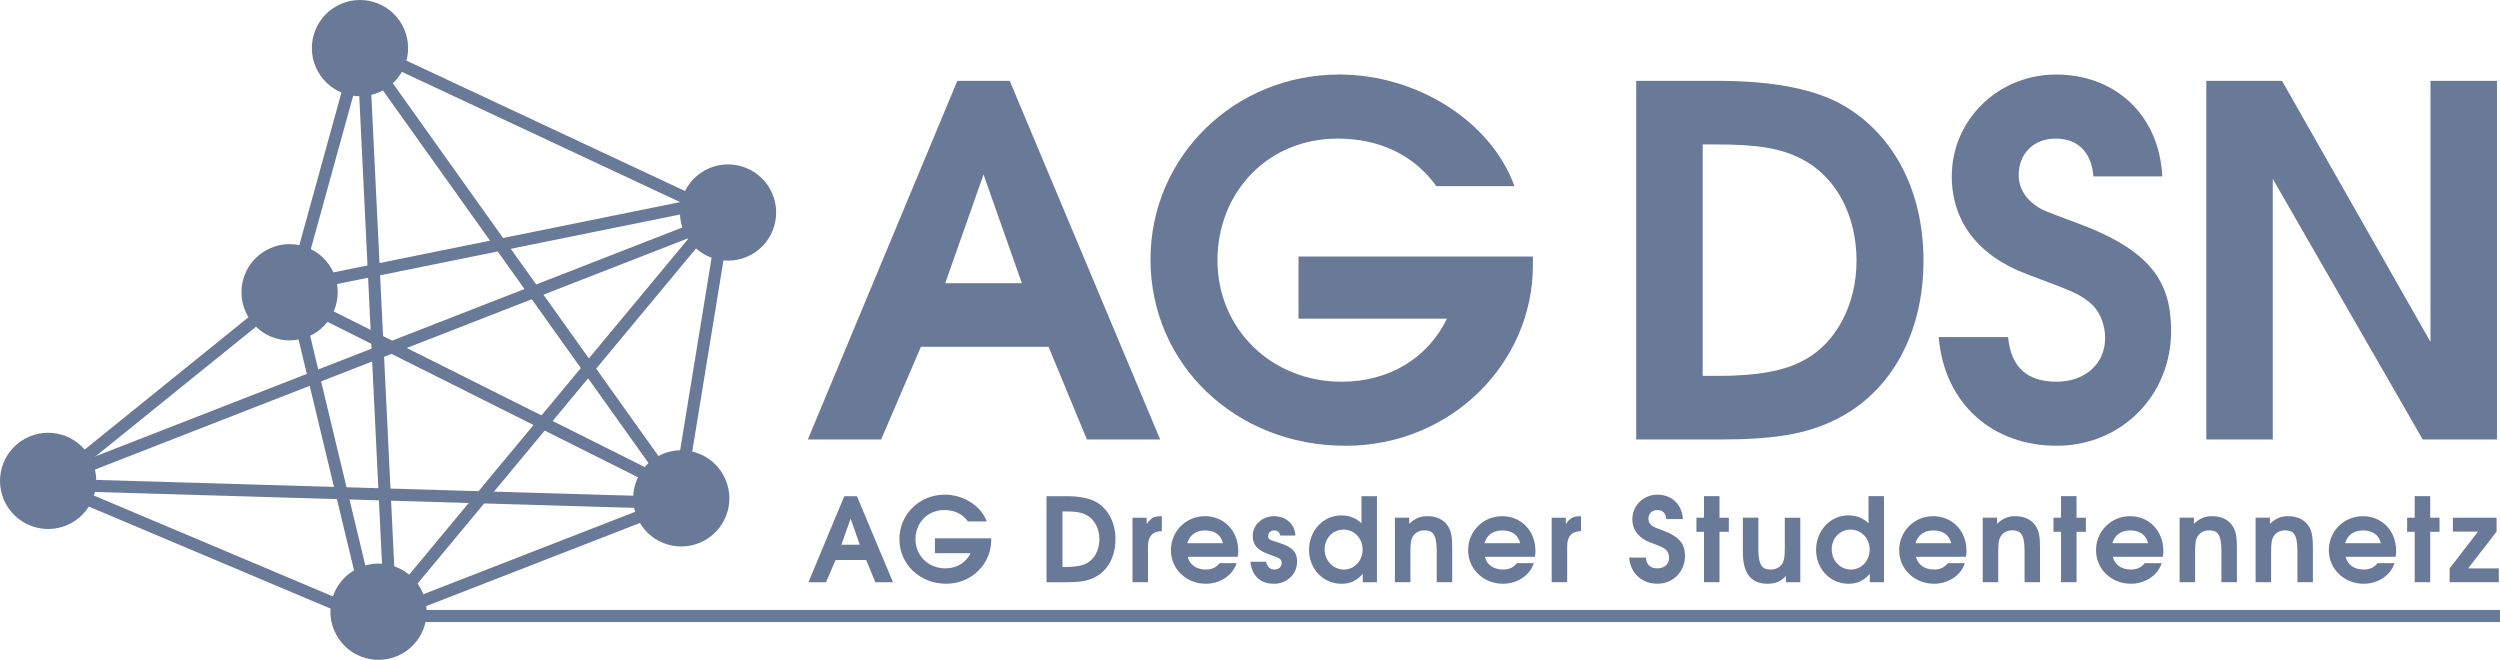 <?xml version="1.0" encoding="UTF-8" standalone="no"?><svg xmlns="http://www.w3.org/2000/svg" height="26.394" width="100"><path style="fill:#697998" d="m 10.651,10.007 c 0.93,-0.515 2.101,-0.179 2.616,0.751 0.515,0.93 0.18,2.101 -0.75,2.616 -0.93,0.515 -2.101,0.179 -2.617,-0.751 -0.515,-0.93 -0.18,-2.101 0.75,-2.616"/><path style="fill:#697998" d="M 13.466,0.241 C 14.396,-0.274 15.567,0.063 16.083,0.992 16.598,1.922 16.262,3.093 15.333,3.608 14.403,4.123 13.231,3.787 12.716,2.857 12.201,1.927 12.537,0.756 13.466,0.241"/><path style="fill:#697998" d="M 0.992,17.552 C 1.922,17.037 3.093,17.373 3.608,18.303 4.124,19.233 3.788,20.404 2.858,20.919 1.928,21.434 0.757,21.098 0.242,20.168 -0.274,19.238 0.062,18.067 0.992,17.552"/><path style="fill:#697998" d="m 28.189,6.817 c 0.93,-0.515 2.101,-0.179 2.616,0.751 0.515,0.93 0.18,2.101 -0.75,2.616 -0.93,0.515 -2.101,0.179 -2.616,-0.751 -0.515,-0.93 -0.18,-2.101 0.75,-2.616"/><path style="fill:#697998" d="m 14.208,22.786 c 0.93,-0.515 2.101,-0.179 2.616,0.751 0.515,0.93 0.18,2.101 -0.75,2.616 -0.93,0.515 -2.101,0.179 -2.616,-0.751 -0.515,-0.93 -0.18,-2.101 0.75,-2.616"/><path style="fill:#697998" d="m 26.316,18.251 c 0.93,-0.515 2.101,-0.179 2.617,0.751 0.515,0.93 0.18,2.101 -0.75,2.616 -0.93,0.515 -2.101,0.179 -2.616,-0.751 -0.515,-0.93 -0.18,-2.101 0.75,-2.616"/><path style="fill:#697998" d="M 14.695,1.693 14.49,2.133 29.055,8.951 29.26,8.512 Z"/><path style="fill:#697998" d="m 28.729,8.691 -1.771,10.834 0.479,0.078 1.771,-10.834 z"/><path style="fill:#697998" d="m 27.166,19.787 -12.148,4.727 0.176,0.451 12.148,-4.725 z"/><path style="fill:#697998" d="m 12.057,11.979 -0.473,0.113 2.932,12.195 0.471,-0.113 z"/><path style="fill:#697998" d="m 11.408,11.502 -9.504,7.678 0.305,0.377 9.504,-7.678 z"/><path style="fill:#697998" d="m 2.15,19.145 -0.188,0.447 12.693,5.357 0.189,-0.447 z"/><path style="fill:#697998" d="M 28.971,7.818 14.564,25.156 14.938,25.467 29.344,8.129 Z"/><path style="fill:#697998" d="M 28.92,7.736 11.773,11.213 11.869,11.688 29.016,8.211 Z"/><path style="fill:#697998" d="m 14.17,1.848 -2.875,10.414 0.467,0.131 2.875,-10.414 z"/><path style="fill:#697998" d="M 14.602,1.771 14.205,2.055 27.188,20.273 l 0.396,-0.281 z"/><path style="fill:#697998" d="M 2.029,19.143 2.016,19.627 27.379,20.375 27.393,19.891 Z"/><path style="fill:#697998" d="m 11.727,11.646 -0.217,0.434 15.389,7.701 0.217,-0.434 z"/><path style="fill:#697998" d="M 29.574,8.209 1.812,19.035 1.988,19.488 29.752,8.662 Z"/><path style="fill:#697998" d="m 14.791,2.521 -0.484,0.023 1.08,22.193 0.484,-0.023 z"/><path style="fill:#697998" d="M 46.407,17.579 40.389,3.234 H 38.293 L 32.314,17.579 h 2.931 l 1.592,-3.708 h 5.105 l 1.534,3.708 z m -5.532,-6.251 h -3.067 l 1.534,-4.348 z"/><path style="fill:#697998" d="m 61.316,10.61 v -0.349 h -9.376 v 2.485 h 5.94 c -0.776,1.592 -2.329,2.523 -4.212,2.523 -2.815,0 -4.969,-2.116 -4.969,-4.853 0,-2.698 1.98,-4.872 4.814,-4.872 1.669,0 3.048,0.66 3.941,1.902 h 3.125 C 59.647,4.864 56.696,2.981 53.571,2.981 c -4.193,0 -7.551,3.281 -7.551,7.396 0,4.193 3.397,7.454 7.803,7.454 4.232,0 7.493,-3.319 7.493,-7.221 z"/><path style="fill:#697998" d="m 76.94,10.435 c 0,-2.718 -1.126,-4.969 -3.125,-6.173 C 72.689,3.583 70.981,3.234 68.729,3.234 h -3.281 V 17.579 h 3.339 c 2.174,0 3.475,-0.214 4.639,-0.796 2.213,-1.087 3.513,-3.455 3.513,-6.348 z m -2.679,0 c 0,1.728 -0.796,3.261 -2.077,3.96 -0.796,0.446 -1.902,0.641 -3.494,0.641 H 68.108 V 5.777 h 0.524 c 1.689,0 2.601,0.155 3.436,0.582 1.359,0.699 2.194,2.232 2.194,4.076 z"/><path style="fill:#697998" d="m 86.844,13.231 c 0,-1.941 -0.796,-3.203 -3.708,-4.29 -1.359,-0.505 -1.398,-0.524 -1.592,-0.641 -0.524,-0.33 -0.796,-0.776 -0.796,-1.301 0,-0.854 0.602,-1.456 1.475,-1.456 0.893,0 1.436,0.544 1.514,1.514 h 2.756 C 86.359,4.534 84.554,2.981 82.244,2.981 c -2.31,0 -4.173,1.805 -4.173,4.076 0,1.805 1.068,3.183 2.989,3.902 1.902,0.718 2.058,0.776 2.485,1.106 0.427,0.33 0.66,0.874 0.66,1.456 0,1.029 -0.796,1.747 -1.941,1.747 -1.184,0 -1.825,-0.582 -1.941,-1.786 h -2.776 c 0.233,2.718 2.194,4.348 4.717,4.348 2.582,0 4.581,-1.999 4.581,-4.601 z"/><path style="fill:#697998" d="M 99.879,17.579 V 3.234 H 97.22 V 13.677 L 91.28,3.234 h -3.028 V 17.579 h 2.659 V 7.155 L 96.909,17.579 Z"/><path style="fill:#697998" d="M 35.72,23.289 34.276,19.847 H 33.772 l -1.435,3.443 h 0.703 l 0.382,-0.89 h 1.225 l 0.368,0.89 z m -1.328,-1.5 h -0.736 l 0.368,-1.044 z"/><path style="fill:#697998" d="m 39.647,21.617 v -0.084 h -2.25 v 0.596 h 1.426 c -0.186,0.382 -0.559,0.606 -1.011,0.606 -0.676,0 -1.193,-0.508 -1.193,-1.165 0,-0.648 0.475,-1.169 1.155,-1.169 0.401,0 0.731,0.158 0.946,0.457 h 0.75 c -0.224,-0.62 -0.932,-1.072 -1.682,-1.072 -1.006,0 -1.812,0.787 -1.812,1.775 0,1.006 0.815,1.789 1.873,1.789 1.016,0 1.798,-0.797 1.798,-1.733 z"/><path style="fill:#697998" d="m 44.619,21.575 c 0,-0.652 -0.27,-1.193 -0.75,-1.481 -0.27,-0.163 -0.68,-0.247 -1.221,-0.247 h -0.787 v 3.443 h 0.801 c 0.522,0 0.834,-0.051 1.113,-0.191 0.531,-0.261 0.843,-0.829 0.843,-1.523 z m -0.643,0 c 0,0.415 -0.191,0.783 -0.498,0.95 -0.191,0.107 -0.457,0.154 -0.839,0.154 H 42.499 v -2.222 h 0.126 c 0.405,0 0.624,0.037 0.825,0.14 0.326,0.168 0.526,0.536 0.526,0.978 z"/><path style="fill:#697998" d="m 46.474,21.244 v -0.596 h -0.047 c -0.266,0 -0.396,0.075 -0.559,0.312 v -0.252 h -0.568 v 2.581 h 0.62 v -1.435 c 0,-0.401 0.182,-0.601 0.554,-0.61 z"/><path style="fill:#697998" d="m 49.529,22.036 c 0,-0.801 -0.564,-1.388 -1.332,-1.388 -0.759,0 -1.36,0.601 -1.36,1.36 0,0.755 0.61,1.342 1.398,1.342 0.522,0 1.058,-0.294 1.23,-0.825 h -0.676 c -0.158,0.186 -0.312,0.256 -0.568,0.256 -0.368,0 -0.638,-0.196 -0.713,-0.508 h 1.999 c 0.019,-0.089 0.023,-0.144 0.023,-0.238 z m -0.61,-0.307 h -1.43 c 0.098,-0.331 0.349,-0.512 0.717,-0.512 0.382,0 0.634,0.182 0.713,0.512 z"/><path style="fill:#697998" d="m 51.884,22.47 c 0,-0.382 -0.177,-0.587 -0.717,-0.755 -0.424,-0.135 -0.438,-0.144 -0.438,-0.28 0,-0.126 0.102,-0.219 0.238,-0.219 0.13,0 0.214,0.07 0.242,0.205 h 0.606 c -0.023,-0.485 -0.41,-0.773 -0.848,-0.773 -0.48,0 -0.857,0.345 -0.857,0.787 0,0.377 0.205,0.592 0.717,0.764 0.415,0.14 0.438,0.182 0.438,0.331 0,0.144 -0.121,0.252 -0.28,0.252 -0.182,0 -0.284,-0.093 -0.345,-0.312 h -0.624 c 0.065,0.601 0.433,0.881 0.946,0.881 0.517,0 0.922,-0.387 0.922,-0.881 z"/><path style="fill:#697998" d="M 55.078,23.289 V 19.847 H 54.458 v 1.09 c -0.182,-0.2 -0.48,-0.321 -0.806,-0.321 -0.722,0 -1.29,0.606 -1.29,1.379 0,0.764 0.564,1.356 1.295,1.356 0.349,0 0.606,-0.116 0.853,-0.396 v 0.335 z m -0.573,-1.304 c 0,0.447 -0.331,0.797 -0.75,0.797 -0.433,0 -0.769,-0.359 -0.769,-0.815 0,-0.438 0.331,-0.783 0.755,-0.783 0.433,0 0.764,0.349 0.764,0.801 z"/><path style="fill:#697998" d="m 58.088,23.289 v -1.384 c 0,-0.461 -0.047,-0.685 -0.186,-0.885 -0.168,-0.242 -0.447,-0.373 -0.806,-0.373 -0.294,0 -0.498,0.089 -0.727,0.307 v -0.247 h -0.573 v 2.581 h 0.62 v -1.216 c 0,-0.345 0.023,-0.494 0.102,-0.62 0.098,-0.154 0.261,-0.238 0.457,-0.238 0.307,0 0.494,0.121 0.494,0.811 v 1.263 z"/><path style="fill:#697998" d="m 61.417,22.036 c 0,-0.801 -0.564,-1.388 -1.332,-1.388 -0.759,0 -1.36,0.601 -1.36,1.36 0,0.755 0.61,1.342 1.398,1.342 0.522,0 1.058,-0.294 1.23,-0.825 h -0.676 c -0.158,0.186 -0.312,0.256 -0.568,0.256 -0.368,0 -0.638,-0.196 -0.713,-0.508 h 1.999 c 0.019,-0.089 0.023,-0.144 0.023,-0.238 z m -0.61,-0.307 h -1.43 c 0.098,-0.331 0.349,-0.512 0.717,-0.512 0.382,0 0.634,0.182 0.713,0.512 z"/><path style="fill:#697998" d="m 63.241,21.244 v -0.596 h -0.047 c -0.266,0 -0.396,0.075 -0.559,0.312 v -0.252 h -0.568 v 2.581 h 0.62 v -1.435 c 0,-0.401 0.182,-0.601 0.554,-0.61 z"/><path style="fill:#697998" d="m 67.4,22.246 c 0,-0.466 -0.191,-0.769 -0.89,-1.03 -0.326,-0.121 -0.335,-0.126 -0.382,-0.154 -0.126,-0.079 -0.191,-0.186 -0.191,-0.312 0,-0.205 0.144,-0.349 0.354,-0.349 0.214,0 0.345,0.13 0.363,0.363 h 0.662 c -0.033,-0.606 -0.466,-0.978 -1.02,-0.978 -0.554,0 -1.002,0.433 -1.002,0.978 0,0.433 0.256,0.764 0.717,0.936 0.457,0.172 0.494,0.186 0.596,0.266 0.102,0.079 0.158,0.21 0.158,0.349 0,0.247 -0.191,0.419 -0.466,0.419 -0.284,0 -0.438,-0.14 -0.466,-0.429 h -0.666 c 0.056,0.652 0.526,1.044 1.132,1.044 0.62,0 1.099,-0.48 1.099,-1.104 z"/><path style="fill:#697998" d="m 69.153,21.272 v -0.564 h -0.373 v -0.862 h -0.62 v 0.862 h -0.303 v 0.564 h 0.303 v 2.017 h 0.62 v -2.017 z"/><path style="fill:#697998" d="m 72.012,23.289 v -2.581 h -0.62 v 1.216 c 0,0.345 -0.028,0.503 -0.098,0.62 -0.093,0.149 -0.261,0.238 -0.471,0.238 -0.298,0 -0.489,-0.126 -0.489,-0.811 V 20.708 H 69.715 v 1.384 c 0,0.908 0.382,1.258 0.983,1.258 0.312,0 0.508,-0.079 0.741,-0.307 v 0.247 z"/><path style="fill:#697998" d="m 75.36,23.289 v -3.443 h -0.62 v 1.09 c -0.182,-0.2 -0.48,-0.321 -0.806,-0.321 -0.722,0 -1.29,0.606 -1.29,1.379 0,0.764 0.564,1.356 1.295,1.356 0.349,0 0.606,-0.116 0.853,-0.396 v 0.335 z m -0.573,-1.304 c 0,0.447 -0.331,0.797 -0.75,0.797 -0.433,0 -0.769,-0.359 -0.769,-0.815 0,-0.438 0.331,-0.783 0.755,-0.783 0.433,0 0.764,0.349 0.764,0.801 z"/><path style="fill:#697998" d="m 78.659,22.036 c 0,-0.801 -0.564,-1.388 -1.332,-1.388 -0.759,0 -1.36,0.601 -1.36,1.36 0,0.755 0.61,1.342 1.398,1.342 0.522,0 1.058,-0.294 1.23,-0.825 h -0.676 c -0.158,0.186 -0.312,0.256 -0.568,0.256 -0.368,0 -0.638,-0.196 -0.713,-0.508 h 1.999 c 0.019,-0.089 0.023,-0.144 0.023,-0.238 z m -0.61,-0.307 h -1.43 c 0.098,-0.331 0.349,-0.512 0.717,-0.512 0.382,0 0.634,0.182 0.713,0.512 z"/><path style="fill:#697998" d="m 81.601,23.289 v -1.384 c 0,-0.461 -0.047,-0.685 -0.186,-0.885 -0.168,-0.242 -0.447,-0.373 -0.806,-0.373 -0.294,0 -0.498,0.089 -0.727,0.307 v -0.247 h -0.573 v 2.581 h 0.62 v -1.216 c 0,-0.345 0.023,-0.494 0.102,-0.62 0.098,-0.154 0.261,-0.238 0.457,-0.238 0.307,0 0.494,0.121 0.494,0.811 v 1.263 z"/><path style="fill:#697998" d="m 83.435,21.272 v -0.564 h -0.373 v -0.862 h -0.62 v 0.862 h -0.303 v 0.564 h 0.303 v 2.017 h 0.62 v -2.017 z"/><path style="fill:#697998" d="m 86.533,22.036 c 0,-0.801 -0.564,-1.388 -1.332,-1.388 -0.759,0 -1.36,0.601 -1.36,1.36 0,0.755 0.61,1.342 1.398,1.342 0.522,0 1.058,-0.294 1.23,-0.825 h -0.676 c -0.158,0.186 -0.312,0.256 -0.568,0.256 -0.368,0 -0.638,-0.196 -0.713,-0.508 h 1.999 c 0.019,-0.089 0.023,-0.144 0.023,-0.238 z m -0.61,-0.307 h -1.43 c 0.098,-0.331 0.349,-0.512 0.717,-0.512 0.382,0 0.634,0.182 0.713,0.512 z"/><path style="fill:#697998" d="m 89.476,23.289 v -1.384 c 0,-0.461 -0.047,-0.685 -0.186,-0.885 -0.168,-0.242 -0.447,-0.373 -0.806,-0.373 -0.294,0 -0.498,0.089 -0.727,0.307 v -0.247 h -0.573 v 2.581 h 0.62 v -1.216 c 0,-0.345 0.023,-0.494 0.102,-0.62 0.098,-0.154 0.261,-0.238 0.457,-0.238 0.307,0 0.494,0.121 0.494,0.811 v 1.263 z"/><path style="fill:#697998" d="m 92.516,23.289 v -1.384 c 0,-0.461 -0.047,-0.685 -0.186,-0.885 -0.168,-0.242 -0.447,-0.373 -0.806,-0.373 -0.294,0 -0.498,0.089 -0.727,0.307 v -0.247 h -0.573 v 2.581 h 0.62 v -1.216 c 0,-0.345 0.023,-0.494 0.102,-0.62 0.098,-0.154 0.261,-0.238 0.457,-0.238 0.307,0 0.494,0.121 0.494,0.811 v 1.263 z"/><path style="fill:#697998" d="m 95.845,22.036 c 0,-0.801 -0.564,-1.388 -1.332,-1.388 -0.759,0 -1.36,0.601 -1.36,1.36 0,0.755 0.61,1.342 1.398,1.342 0.522,0 1.058,-0.294 1.23,-0.825 h -0.676 c -0.158,0.186 -0.312,0.256 -0.568,0.256 -0.368,0 -0.638,-0.196 -0.713,-0.508 h 1.999 c 0.019,-0.089 0.023,-0.144 0.023,-0.238 z m -0.61,-0.307 h -1.43 c 0.098,-0.331 0.349,-0.512 0.717,-0.512 0.382,0 0.634,0.182 0.713,0.512 z"/><path style="fill:#697998" d="m 97.581,21.272 v -0.564 h -0.373 v -0.862 h -0.62 v 0.862 h -0.303 v 0.564 h 0.303 v 2.017 h 0.62 v -2.017 z"/><path style="fill:#697998" d="m 99.951,23.289 v -0.554 h -1.225 l 1.137,-1.472 v -0.554 h -1.747 v 0.554 h 1.006 l -1.137,1.472 v 0.554 z"/><path style="fill:#697998" d="m 15.217,24.398 v 0.484 H 100 v -0.484 z"/></svg>
